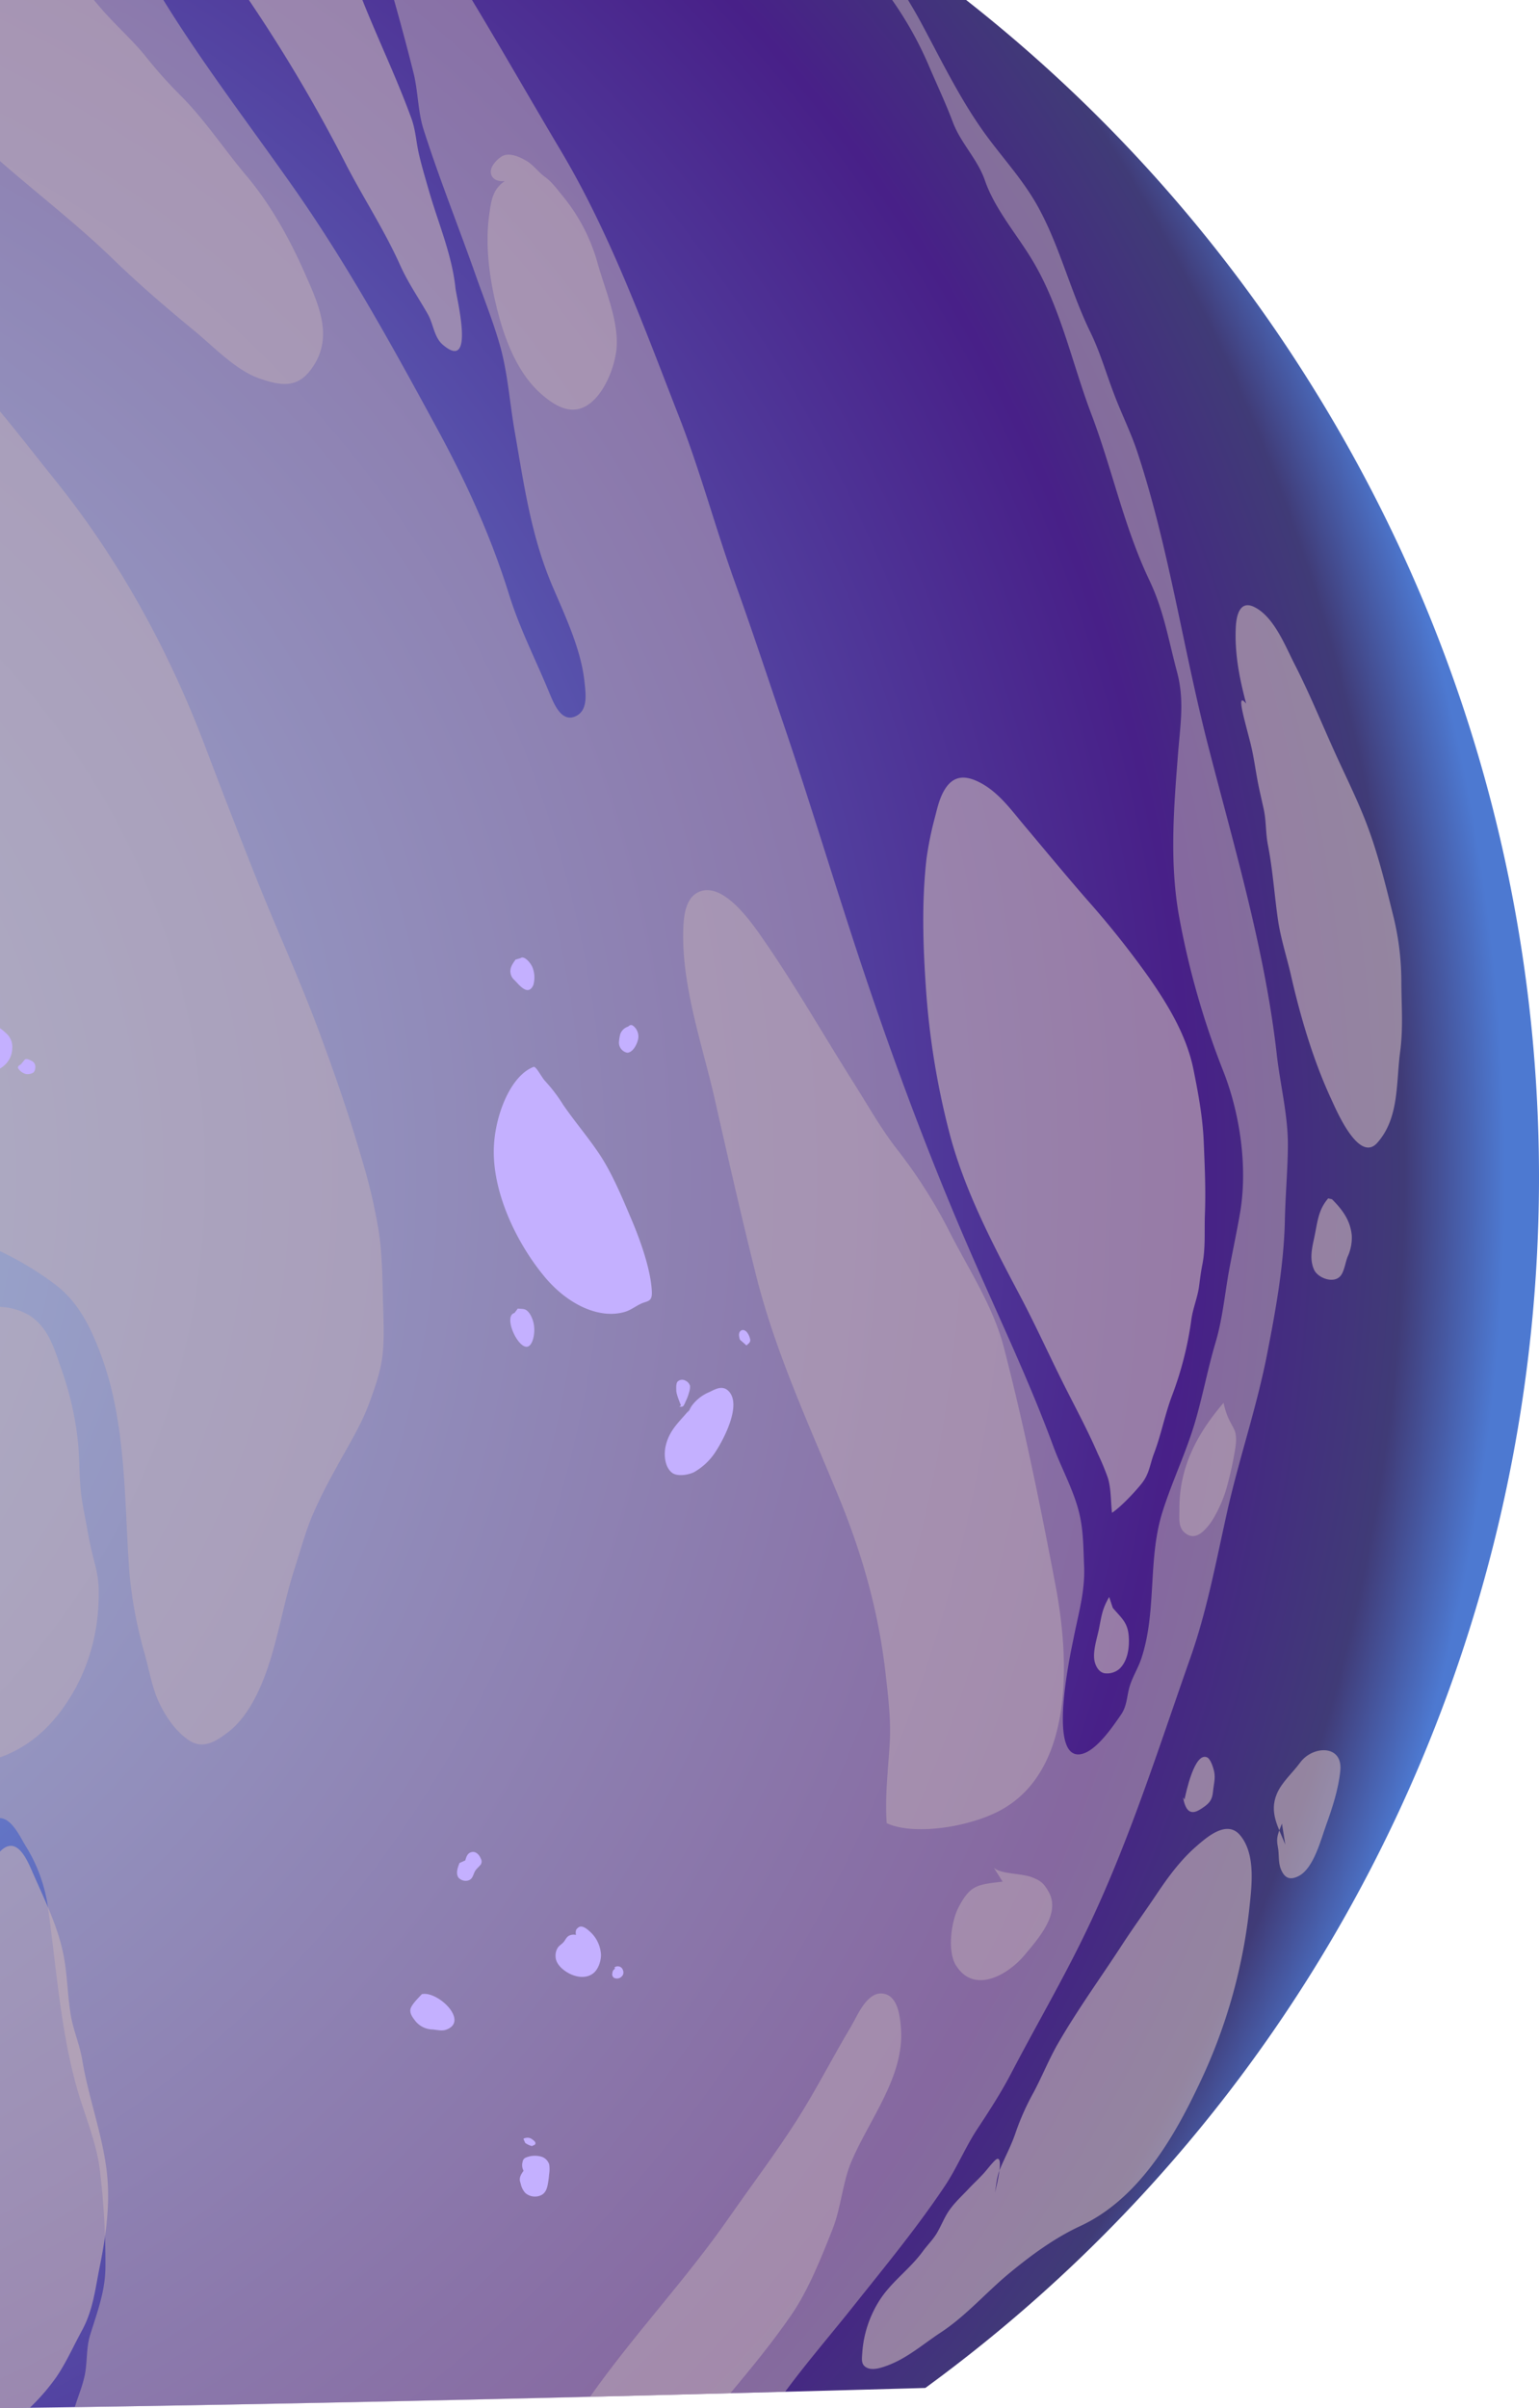 <?xml version="1.0" encoding="UTF-8"?> <svg xmlns="http://www.w3.org/2000/svg" xmlns:xlink="http://www.w3.org/1999/xlink" viewBox="0 0 506.594 792.388"> <defs> <style> .cls-1 { isolation: isolate; } .cls-2, .cls-4, .cls-8 { fill-rule: evenodd; } .cls-2 { fill: url(#Ѕезым_нный_градиент_366); } .cls-3 { opacity: 0.5; } .cls-3, .cls-6 { mix-blend-mode: multiply; } .cls-4 { fill: #c4b0b8; } .cls-5 { opacity: 0.63; } .cls-5, .cls-7 { mix-blend-mode: soft-light; } .cls-6 { opacity: 0.47; } .cls-8 { fill: #c4b0ff; } </style> <radialGradient id="Ѕезым_нный_градиент_366" data-name="Ѕезым€нный градиент 366" cx="-3601.218" cy="3842.723" r="677.756" gradientTransform="matrix(0.534, 0.845, 0.845, -0.534, -1504.12, 5481.9)" gradientUnits="userSpaceOnUse"> <stop offset="0" stop-color="#7cc5ff"></stop> <stop offset="0.844" stop-color="#482088"></stop> <stop offset="0.948" stop-color="#403b77"></stop> <stop offset="0.997" stop-color="#4d79d1"></stop> </radialGradient> </defs> <g class="cls-1"> <g id="Слой_2" data-name="Слой 2"> <g id="space_background" data-name="space background"> <g> <path class="cls-2" d="M430.332,124.53A491.39,491.39,0,0,0,318.031,0H0V792.388c101.546-1.369,203.075-3.847,304.591-6.669C512.359,634.118,569.718,345.169,430.332,124.53Z"></path> <g class="cls-3"> <path class="cls-4" d="M420.212,346.385c-3.931-34.056-13.745-66.969-22.267-100.011-8.419-32.336-13.031-65.704-23.516-97.507-2.153-6.532-5.203-12.581-7.64-19.018-2.686-6.968-4.664-14.036-7.979-20.777-6.568-13.52-10.045-28.392-17.427-41.57-5.186-9.16-12.132-16.352-18.061-24.787-7.639-10.871-13.384-22.68-19.636-34.342-1.512-2.843-3.118-5.627-4.782-8.374h-5.231a118.197,118.197,0,0,1,11.967,21.378c2.644,6.221,5.571,12.348,7.97,18.725,2.585,6.943,8.091,12.128,10.553,19.15,3.36,9.799,10.919,18.233,16.112,27.133,8.959,15.268,12.738,33.468,18.934,49.795,6.898,18.115,10.717,37.059,19.096,54.667,4.784,10.016,6.244,19.386,9.062,29.957,2.473,9.074,1.302,16.589.509,25.925-1.404,17.87-2.978,36.019.084,53.898a270.703,270.703,0,0,0,14.833,52.128c5.356,13.772,7.89,30.955,5.494,45.763-1.107,6.531-2.513,12.994-3.718,19.503-1.445,8.031-2.144,16.021-4.489,23.85-2.632,8.868-4.309,18.162-6.98,26.968-2.996,9.784-7.448,19.03-10.483,28.752-4.868,15.512-1.765,32.508-6.894,48.014-1.045,3.234-2.968,6.164-3.913,9.42-.991,3.456-.777,6.237-2.884,9.284-2.565,3.679-8.373,12.409-13.535,12.925-10.387,1.073-3.163-32.568-2.066-37.892,1.59-8.21,3.883-15.577,3.527-24.015-.217-5.095-.211-10.245-1.134-15.237-1.486-8.325-6.019-16.182-8.964-24.101-8.108-22.068-18.349-43.303-27.677-64.857-12.662-29.14-24.047-59.517-34.17-89.661-9.506-28.218-17.938-56.771-27.567-84.912-5.083-14.972-10.046-30.021-15.414-44.9-6.514-18.186-11.485-36.917-18.529-54.855-11.488-29.453-22.472-59.739-38.661-86.995C174.84,33.2,165.34,16.493,155.369,0H129.714c2.261,8.034,4.423,16.044,6.426,24.072,1.482,6.012,1.405,12.407,3.193,18.225,5.19,16.363,11.734,32.558,17.431,48.772,2.727,7.712,5.895,15.576,8.053,23.475,2.396,8.951,3.01,18.341,4.598,27.373,3.036,17.296,5.268,33.727,12.048,50.028,4.316,10.225,9.929,21.69,10.982,32.861.395,3.611,1.088,8.919-2.861,10.813-4.846,2.377-7.377-4.345-8.877-7.943-4.348-10.548-9.609-20.777-13.06-31.806-6.152-19.786-14.402-37.733-24.336-55.903C128.683,113.012,113.562,85.683,95.831,60.602,81.775,40.661,66.846,21.102,54.017.386,53.937.257,53.855.129,53.774,0H0V598.216c4.016.128,6.85,6.647,8.554,9.344a51.769,51.769,0,0,1,7.286,20.357c2.716,19.641,4.106,40.035,9.471,59.118,2.425,8.589,6.14,17.05,7.412,25.854a249.057,249.057,0,0,1,1.985,32.197c.094,8.432-2.526,15.147-4.993,23.053-1.439,4.512-.871,9.213-1.909,13.815-.805,3.567-2.18,6.755-3.187,10.091q116.923-1.779,233.818-5.071c7.29-9.885,15.53-19.383,23.082-28.922,10.047-12.608,20.188-24.933,29.209-38.351,4.091-6.016,6.833-12.809,10.785-18.908,3.991-6.038,7.776-11.86,11.172-18.294,8.256-15.851,17.222-31.122,24.962-47.248,13.972-29.069,23.511-59.455,34.194-89.792,5.406-15.338,8.374-31.279,11.901-47.145,3.942-17.928,10.022-35.323,13.486-53.464,2.761-14.096,5.351-28.598,5.704-42.973.16-8.165.905-16.354,1.004-24.479C424.07,367.021,421.307,356.672,420.212,346.385Z"></path> </g> <g class="cls-5"> <path class="cls-4" d="M35.025,713.55c-1.608-12.163-5.964-23.725-7.952-35.759-.834-5.05-2.943-9.706-3.778-14.764-1.006-6.102-1.098-12.341-2.14-18.433-1.756-10.269-6.612-19.742-10.73-29.212-1.91-4.389-5.087-10.905-9.9-6.657-.182.16-.352.337-.525.509V792.386q4.895-.068,9.791-.131a69.208,69.208,0,0,0,8.795-10.175c3.224-4.752,5.595-10.13,8.339-15.155,3.718-6.807,4.354-13.441,5.861-20.888C34.937,735.414,36.466,724.435,35.025,713.55Z"></path> <path class="cls-4" d="M141.263,63.008c-1.167-4.046-2.401-8.163-3.358-12.268-.922-3.961-1.072-7.915-2.481-11.778C130.574,25.649,124.498,13.074,119.293,0H81.933c.366.544.735,1.086,1.096,1.632a510.733,510.733,0,0,1,30.116,50.999c5.931,11.747,13.142,22.536,18.543,34.571,2.616,5.827,6.057,10.755,9.179,16.254,1.788,3.148,2.021,7.509,4.853,9.942,10.879,9.347,4.529-15.485,4.213-18.543C148.792,83.844,144.306,73.552,141.263,63.008Z"></path> <path class="cls-4" d="M410.197,231.519c-2.212-8.352-3.832-16.46-3.409-25.159.184-3.787,1.305-9.002,6.105-6.623,6.466,3.205,10.14,12.744,13.19,18.692,5.254,10.248,9.533,20.96,14.353,31.418,3.269,7.092,6.649,13.976,9.438,21.284,3.641,9.543,6.087,19.485,8.543,29.386a91.107,91.107,0,0,1,2.877,22.229c-.007,7.785.661,15.492-.399,23.28-1.389,10.209-.219,21.755-7.529,29.996-6.085,6.86-13.576-10.958-15.139-14.321-5.938-12.778-10.147-27.068-13.282-40.809-1.373-6.014-3.384-12.11-4.268-18.204-1.192-8.207-1.721-16.541-3.321-24.697-.76-3.876-.529-7.854-1.368-11.711-.745-3.424-1.571-6.778-2.188-10.235-.691-3.87-1.246-7.82-2.205-11.595C409.402,235.816,406.843,227.467,410.197,231.519Z"></path> <path class="cls-4" d="M437.2,394.313c-3.236,3.758-3.471,7.515-4.467,12.311-.779,3.753-1.83,7.485-.172,11.173,1.217,2.708,6.527,4.751,8.76,1.944,1.165-1.466,1.547-4.364,2.238-6.14a15.037,15.037,0,0,0,1.406-7.074c-.473-5.068-3.123-8.52-6.501-11.928Z"></path> <path class="cls-4" d="M366.043,497.771c-.449-3.748-.26-7.906-1.375-11.507a80.419,80.419,0,0,0-3.263-7.858c-3.373-7.817-7.509-15.442-11.33-23.065-4.876-9.729-9.344-19.632-14.443-29.248-8.986-16.95-18.326-34.835-23.142-53.454a257.667,257.667,0,0,1-7.72-47.747c-.962-14.146-1.399-28.377.228-42.503a113.599,113.599,0,0,1,2.908-14.053c.756-3.065,1.572-6.324,3.337-8.975,2.737-4.112,6.353-4.241,10.602-2.233,6.609,3.124,10.901,9.255,15.501,14.71,6.803,8.071,13.5,16.2,20.439,24.157a304.013,304.013,0,0,1,20.405,25.624c6.398,9.194,12.446,19.204,14.68,30.351,1.614,8.051,3.02,15.564,3.366,23.808.331,7.891.695,15.735.389,23.62-.217,5.609.26,11.181-.856,16.75-.487,2.427-.755,4.757-1.088,7.195-.515,3.768-2.069,7.236-2.549,11.065a113.412,113.412,0,0,1-6.37,24.901c-2.326,6.19-3.53,12.708-5.873,18.876-1.392,3.663-1.496,6.584-3.997,9.838C374.742,489.519,369.721,495.274,366.043,497.771Z"></path> <path class="cls-4" d="M365.109,525.447c-2.303,3.992-2.482,6.099-3.354,10.469-.624,3.124-2.238,7.732-1.385,10.966.466,1.767,1.565,3.374,3.187,3.672a6.215,6.215,0,0,0,4.86-1.387c2.892-2.62,3.427-7.386,3.115-10.995-.388-4.477-2.513-5.886-5.239-9.137Z"></path> <path class="cls-4" d="M327.509,721.468c.462-2.621.624-5.303,1.648-7.747,1.738-4.148,3.832-7.962,5.248-12.284a83.28,83.28,0,0,1,5.872-13.057c2.821-5.322,5.033-10.886,8.05-16.112,6.475-11.214,14.128-21.736,21.187-32.592,3.539-5.442,7.37-10.685,10.976-16.081,3.861-5.777,7.946-11.4,13.202-16,3.752-3.284,10.21-8.865,14.505-3.748,5.335,6.356,3.775,17.128,2.982,24.705a178.95,178.95,0,0,1-16.648,57.624c-8.536,18.006-20.145,37.551-38.932,46.266-8.428,3.909-16.139,9.565-23.282,15.457-7.644,6.306-14.318,14.093-22.636,19.558-5.899,3.875-11.105,8.549-17.815,10.975-1.873.676-4.635,1.602-6.574.603-1.877-.969-1.606-2.659-1.471-4.674a36.765,36.765,0,0,1,5.505-17.168c3.958-6.354,10.036-10.406,14.429-16.414,1.507-2.061,3.446-3.943,4.713-6.143,1.073-1.861,1.949-3.901,3.01-5.789,1.924-3.42,4.761-5.867,7.399-8.694,1.626-1.743,3.257-3.21,4.87-4.981,1.262-1.385,2.471-3.082,3.82-4.364C328.673,709.758,330.478,709.31,327.509,721.468Z"></path> <path class="cls-4" d="M389.899,592.129c.493-2.26,3.32-15.833,7.469-13.889,1.135.531,2.029,3.47,2.261,4.491.541,2.38-.119,4.4-.337,6.735-.293,3.139-1.492,4.144-4.134,5.837-3.67,2.352-5.026-.066-5.749-3.949Z"></path> <path class="cls-4" d="M421.978,600.033c-1.274,3.323-1.981,4.491-1.352,7.64.509,2.544.031,5.084,1.058,7.486,1.264,2.951,3.056,3.559,5.89,2.076,4.866-2.547,7.239-11.982,8.908-16.6,2.075-5.744,4.106-11.911,4.711-18.024.86-8.681-9.135-8.284-13.223-2.663-2.468,3.394-6.031,6.38-7.678,10.298-2.582,6.147.488,10.926,2.787,16.676Z"></path> </g> <g class="cls-6"> <path class="cls-4" d="M31.347,515.023c-.963-3.687-1.833-7.401-2.49-11.156-.847-4.84-2.013-9.791-2.388-14.682-.355-4.64-.341-9.314-.728-13.948a103.974,103.974,0,0,0-5.727-25.3c-2.254-6.494-4.116-13.02-10.196-17.05A20.371,20.371,0,0,0,0,430.016V578.198c.575-.177,1.155-.378,1.743-.622,10.644-4.412,17.866-12.46,23.395-22.63a63.731,63.731,0,0,0,7.205-25.981C32.643,523.928,32.638,519.964,31.347,515.023Z"></path> <path class="cls-4" d="M126.061,427.928c-.184-7.296-.227-14.691-1.256-21.924a180.747,180.747,0,0,0-5.557-24.135c-4.165-14.495-9.174-28.89-14.44-43.023-6.39-17.151-14.06-33.774-20.81-50.77-5.595-14.089-11.09-28.291-16.461-42.467C55.602,214.108,39.275,184.209,18.118,157.941,12.185,150.576,6.248,142.859,0,135.369V411.686a103.14,103.14,0,0,1,17.331,10.337c8.249,5.837,12.527,14.627,15.97,23.946,8.343,22.587,7.561,47.434,9.261,71.107a143.859,143.859,0,0,0,5.188,27.532c1.39,5.093,2.323,10.73,4.586,15.543,2.221,4.72,5.449,9.487,9.813,12.435,4.627,3.124,8.877.431,12.802-2.534,5.75-4.342,9.569-11.676,12.107-18.318,4.352-11.392,6.101-23.841,9.87-35.472,1.792-5.53,3.367-11.314,5.509-16.719a159.847,159.847,0,0,1,7.793-15.761c3.999-7.523,8.514-14.407,11.457-22.496,1.772-4.869,3.642-10.148,4.226-15.326C126.571,440.12,126.207,433.788,126.061,427.928Z"></path> <path class="cls-4" d="M240.408,787.455c6.964-8.329,13.839-16.713,20.076-25.754,5.596-8.114,9.97-19.103,13.614-28.344,2.784-7.061,3.2-15.148,6.146-22.109,5.811-13.726,17.453-28.018,16.339-43.646-.276-3.865-.921-10.525-5.435-11.558-5.644-1.291-8.843,7.136-11.087,10.877-6.024,10.043-11.342,20.58-17.616,30.46-6.971,10.978-14.988,21.515-22.423,32.222-14.236,20.5-31.437,38.617-45.799,59.019Q217.316,788.058,240.408,787.455Z"></path> <path class="cls-4" d="M291.871,599.884c-.594-9.116.427-16.956.978-25.965.484-7.909-.48-15.677-1.375-23.533-2.305-20.231-7.702-39.192-15.453-57.991-9.869-23.939-20.865-47.68-27.171-72.873-4.788-19.127-9.154-38.319-13.504-57.545-4.096-18.1-10.986-37.302-10.441-56.063.134-4.617.745-11.112,5.872-12.72,8.149-2.556,17.501,11.603,20.934,16.573,10.374,15.015,19.517,31.081,29.28,46.507,4.675,7.388,8.965,15.069,14.354,21.976a165.711,165.711,0,0,1,17.494,27.613c6.281,12.222,14.152,24.153,17.622,37.565,6.694,25.875,12.056,52.201,17.026,78.435,4.458,23.537,6.358,60.593-18.23,73.814C318.778,601.313,300.607,603.99,291.871,599.884Z"></path> <path class="cls-4" d="M330.025,619.119c-8.479.972-10.631,1.175-14.436,8.312-2.416,4.53-3.908,14.496-.888,19.291,6.046,9.602,17.225,2.95,22.538-3.404,4.644-5.554,11.945-13.695,7.975-20.793-1.695-3.029-2.691-3.741-5.751-4.922-3.12-1.204-10.437-.97-12.372-3.13Z"></path> <path class="cls-4" d="M100.33,89.875c-4.918-11.12-11.241-22.605-19.125-31.932-7.612-9.006-13.825-18.683-22.282-27.031A149.216,149.216,0,0,1,47.863,18.453C43.335,12.901,37.898,8.16,33.199,2.71,32.418,1.804,31.663.902,30.905,0H0V52.995C12.413,63.851,25.43,73.837,37.255,85.3c8.59,8.325,17.556,16.002,26.784,23.599,6.014,4.951,13.468,12.783,21.002,15.496,8.469,3.05,13.734,3.192,18.464-4.508C109.539,110.065,104.693,99.741,100.33,89.875Z"></path> <path class="cls-4" d="M402.764,461.572c-8.739,10.216-14.664,21.278-14.54,35.109.029,3.216-.585,6.383,2.6,8.23,2.628,1.524,4.992-.576,6.798-2.714,2.402-2.845,4.785-8.179,5.896-11.797a112.778,112.778,0,0,0,2.805-12.125c.431-2.301.939-5.465.07-7.607C405.593,468.697,403.826,466.682,402.764,461.572Z"></path> <path class="cls-4" d="M166.146,59.578c-4.053,2.816-4.48,6.453-5.155,11.464-1.427,10.577.374,22.217,3.104,32.467,2.427,9.116,6.471,19.223,13.612,25.718,3.197,2.909,7.677,6.237,12.243,5.449,7.848-1.351,12.769-13.834,13.065-20.967.373-8.962-4.025-18.827-6.365-27.342A60.088,60.088,0,0,0,185.391,64.705c-1.863-2.234-3.614-4.765-5.976-6.463-2.214-1.591-3.881-4.037-6.224-5.373-2.24-1.278-5.454-2.77-7.848-1.502a9.004,9.004,0,0,0-3.346,3.446C160.771,57.24,162.143,59.973,166.146,59.578Z"></path> </g> <g class="cls-7"> <path class="cls-8" d="M189.608,636.665a2.833,2.833,0,0,1,.091-1.775,3.439,3.439,0,0,1,.695-.701c1.16-.872,2.769.466,3.538,1.147a11.006,11.006,0,0,1,3.896,7.891c0,1.985-.834,4.727-2.564,6.071-2.391,1.858-5.636,1.217-7.868.059-2.085-1.084-4.571-3.118-4.527-5.817a4.731,4.731,0,0,1,.835-2.82c.482-.63,1.188-1.022,1.728-1.606.721-.78.974-1.792,2.01-2.266A3.413,3.413,0,0,1,189.608,636.665Z"></path> <path class="cls-8" d="M202.43,647.806a1.658,1.658,0,0,0-.855,1.484,1.298,1.298,0,0,0,.701,1.56,2.201,2.201,0,0,0,2.861-1.283,2.281,2.281,0,0,0-.572-2.121,1.798,1.798,0,0,0-2.292-.103Z"></path> <path class="cls-8" d="M172.346,714.265a3.852,3.852,0,0,1-.322-2.927,1.765,1.765,0,0,1,.966-1.38,7.749,7.749,0,0,1,5.453-.267,3.932,3.932,0,0,1,2.34,2.489,11.005,11.005,0,0,1-.049,3.374c-.066.972-.206,1.938-.37,2.91-.284,1.687-.833,3.376-2.647,3.998a4.845,4.845,0,0,1-4.795-.893,6.471,6.471,0,0,1-1.509-2.996C171.066,717.431,170.647,716.52,172.346,714.265Z"></path> <path class="cls-8" d="M172.871,705.077a6.039,6.039,0,0,0,2.316,1.064c.271-.342.786-.197,1.004-.678.312-.69-.619-1.234-1.004-1.547a2.483,2.483,0,0,0-1.841-.508c-.241.034-1.315.177-.946.604Z"></path> <path class="cls-8" d="M153.163,612.131c.34-1.179.702-2.48,2.199-2.751,1.391-.251,2.465,1.04,2.888,2.151a1.888,1.888,0,0,1,.07,1.855c-.436.611-1.065,1.148-1.557,1.72-1.177,1.37-.836,3.398-3.066,3.722a3.248,3.248,0,0,1-2.763-1.001c-.964-1.339-.295-3.297.317-4.83Z"></path> <path class="cls-8" d="M169.689,315.743c-.662,1.004-2.03,2.603-1.616,4.549.336,1.579,1.095,1.941,1.961,2.912,1.895,2.125,4.117,4.017,5.505.957a8.98,8.98,0,0,0-.284-5.918c-.658-1.56-2.765-3.892-3.882-2.993Z"></path> <path class="cls-8" d="M226.278,464.999a13.629,13.629,0,0,1,7.209-6.954c1.876-.898,4.215-2.355,6.236-.43,4.739,4.513-1.79,16.393-4.046,19.854a20.335,20.335,0,0,1-7.211,6.914c-1.672.85-5.48,1.62-7.3.165-2.346-1.875-2.695-5.891-2.054-8.738,1.478-6.567,6.336-9.205,9.302-14.153Z"></path> <path class="cls-8" d="M224.14,462.424c-.242-.679-1.474-3.51-1.519-4.784-.032-.911-.101-2.333.35-2.968a2.141,2.141,0,0,1,2.632-.399,2.631,2.631,0,0,1,1.529,1.733,5.692,5.692,0,0,1-.315,2.134,15.678,15.678,0,0,1-1.144,3.016,6.712,6.712,0,0,1-.664,1.359c-.468.589-.918.228-1.448.388Z"></path> <path class="cls-8" d="M244.064,441.241q.834.739,1.671,1.47c.474-.581,1.262-.809,1.225-1.87a5.536,5.536,0,0,0-1.179-2.596c-.671-.681-1.419-.856-2.029-.304-.714.646-.53,1.839-.164,2.904Z"></path> <path class="cls-8" d="M206.756,337.79c.572-.517,1.04-.784,1.825-.129a4.455,4.455,0,0,1,1.502,4.098c-.402,2.067-1.903,4.651-3.655,4.608a3.383,3.383,0,0,1-2.689-3.356,13.728,13.728,0,0,1,.437-2.773,4.078,4.078,0,0,1,2.389-2.392Z"></path> <path class="cls-8" d="M2.068,340.023A15.798,15.798,0,0,0,0,338.318v13.267a8.674,8.674,0,0,0,1.329-.944,7.595,7.595,0,0,0,2.693-5.67A5.901,5.901,0,0,0,2.068,340.023Z"></path> <path class="cls-8" d="M6.914,350.153c-.5.368-1.183.642-.961,1.32a4.18,4.18,0,0,0,2.63,1.915,3.568,3.568,0,0,0,2.455-.523,2.421,2.421,0,0,0,.577-1.634,2.103,2.103,0,0,0-1.132-2.132c-.554-.272-1.825-1.004-2.377-.402Z"></path> <path class="cls-8" d="M175.712,351.024c-7.371,2.724-12.546,15.183-13.119,25.918-.817,15.308,7.691,32.421,16.754,43.261,7.603,9.094,17.999,13.944,26.388,11.432,2.25-.674,4.011-2.311,6.21-3.045,1.683-.562,2.76-.702,2.623-3.63-.341-7.266-3.815-16.892-6.618-23.514-3.085-7.284-6.446-15.405-10.653-21.706-3.775-5.655-8.075-10.627-11.924-16.227a52.115,52.115,0,0,0-5.87-7.742C178.356,354.624,176.612,351.007,175.712,351.024Z"></path> <path class="cls-8" d="M170.44,430.566c1.855.212,2.59-.181,3.929,1.688a9.669,9.669,0,0,1,1.494,5.147c.09,2.152-.705,5.674-2.494,5.73-3.187.1-7.723-10.147-4.008-11.119Z"></path> <path class="cls-8" d="M138.86,656.14c-.979,1.094-3.536,3.515-3.768,5.044-.183,1.2.499,2.32,1.39,3.47a7.437,7.437,0,0,0,5.907,3.112c1.519.145,3.131.561,4.471.076,7.701-2.786-2.757-12.849-8-11.702Z"></path> </g> </g> </g> </g> </g> </svg> 